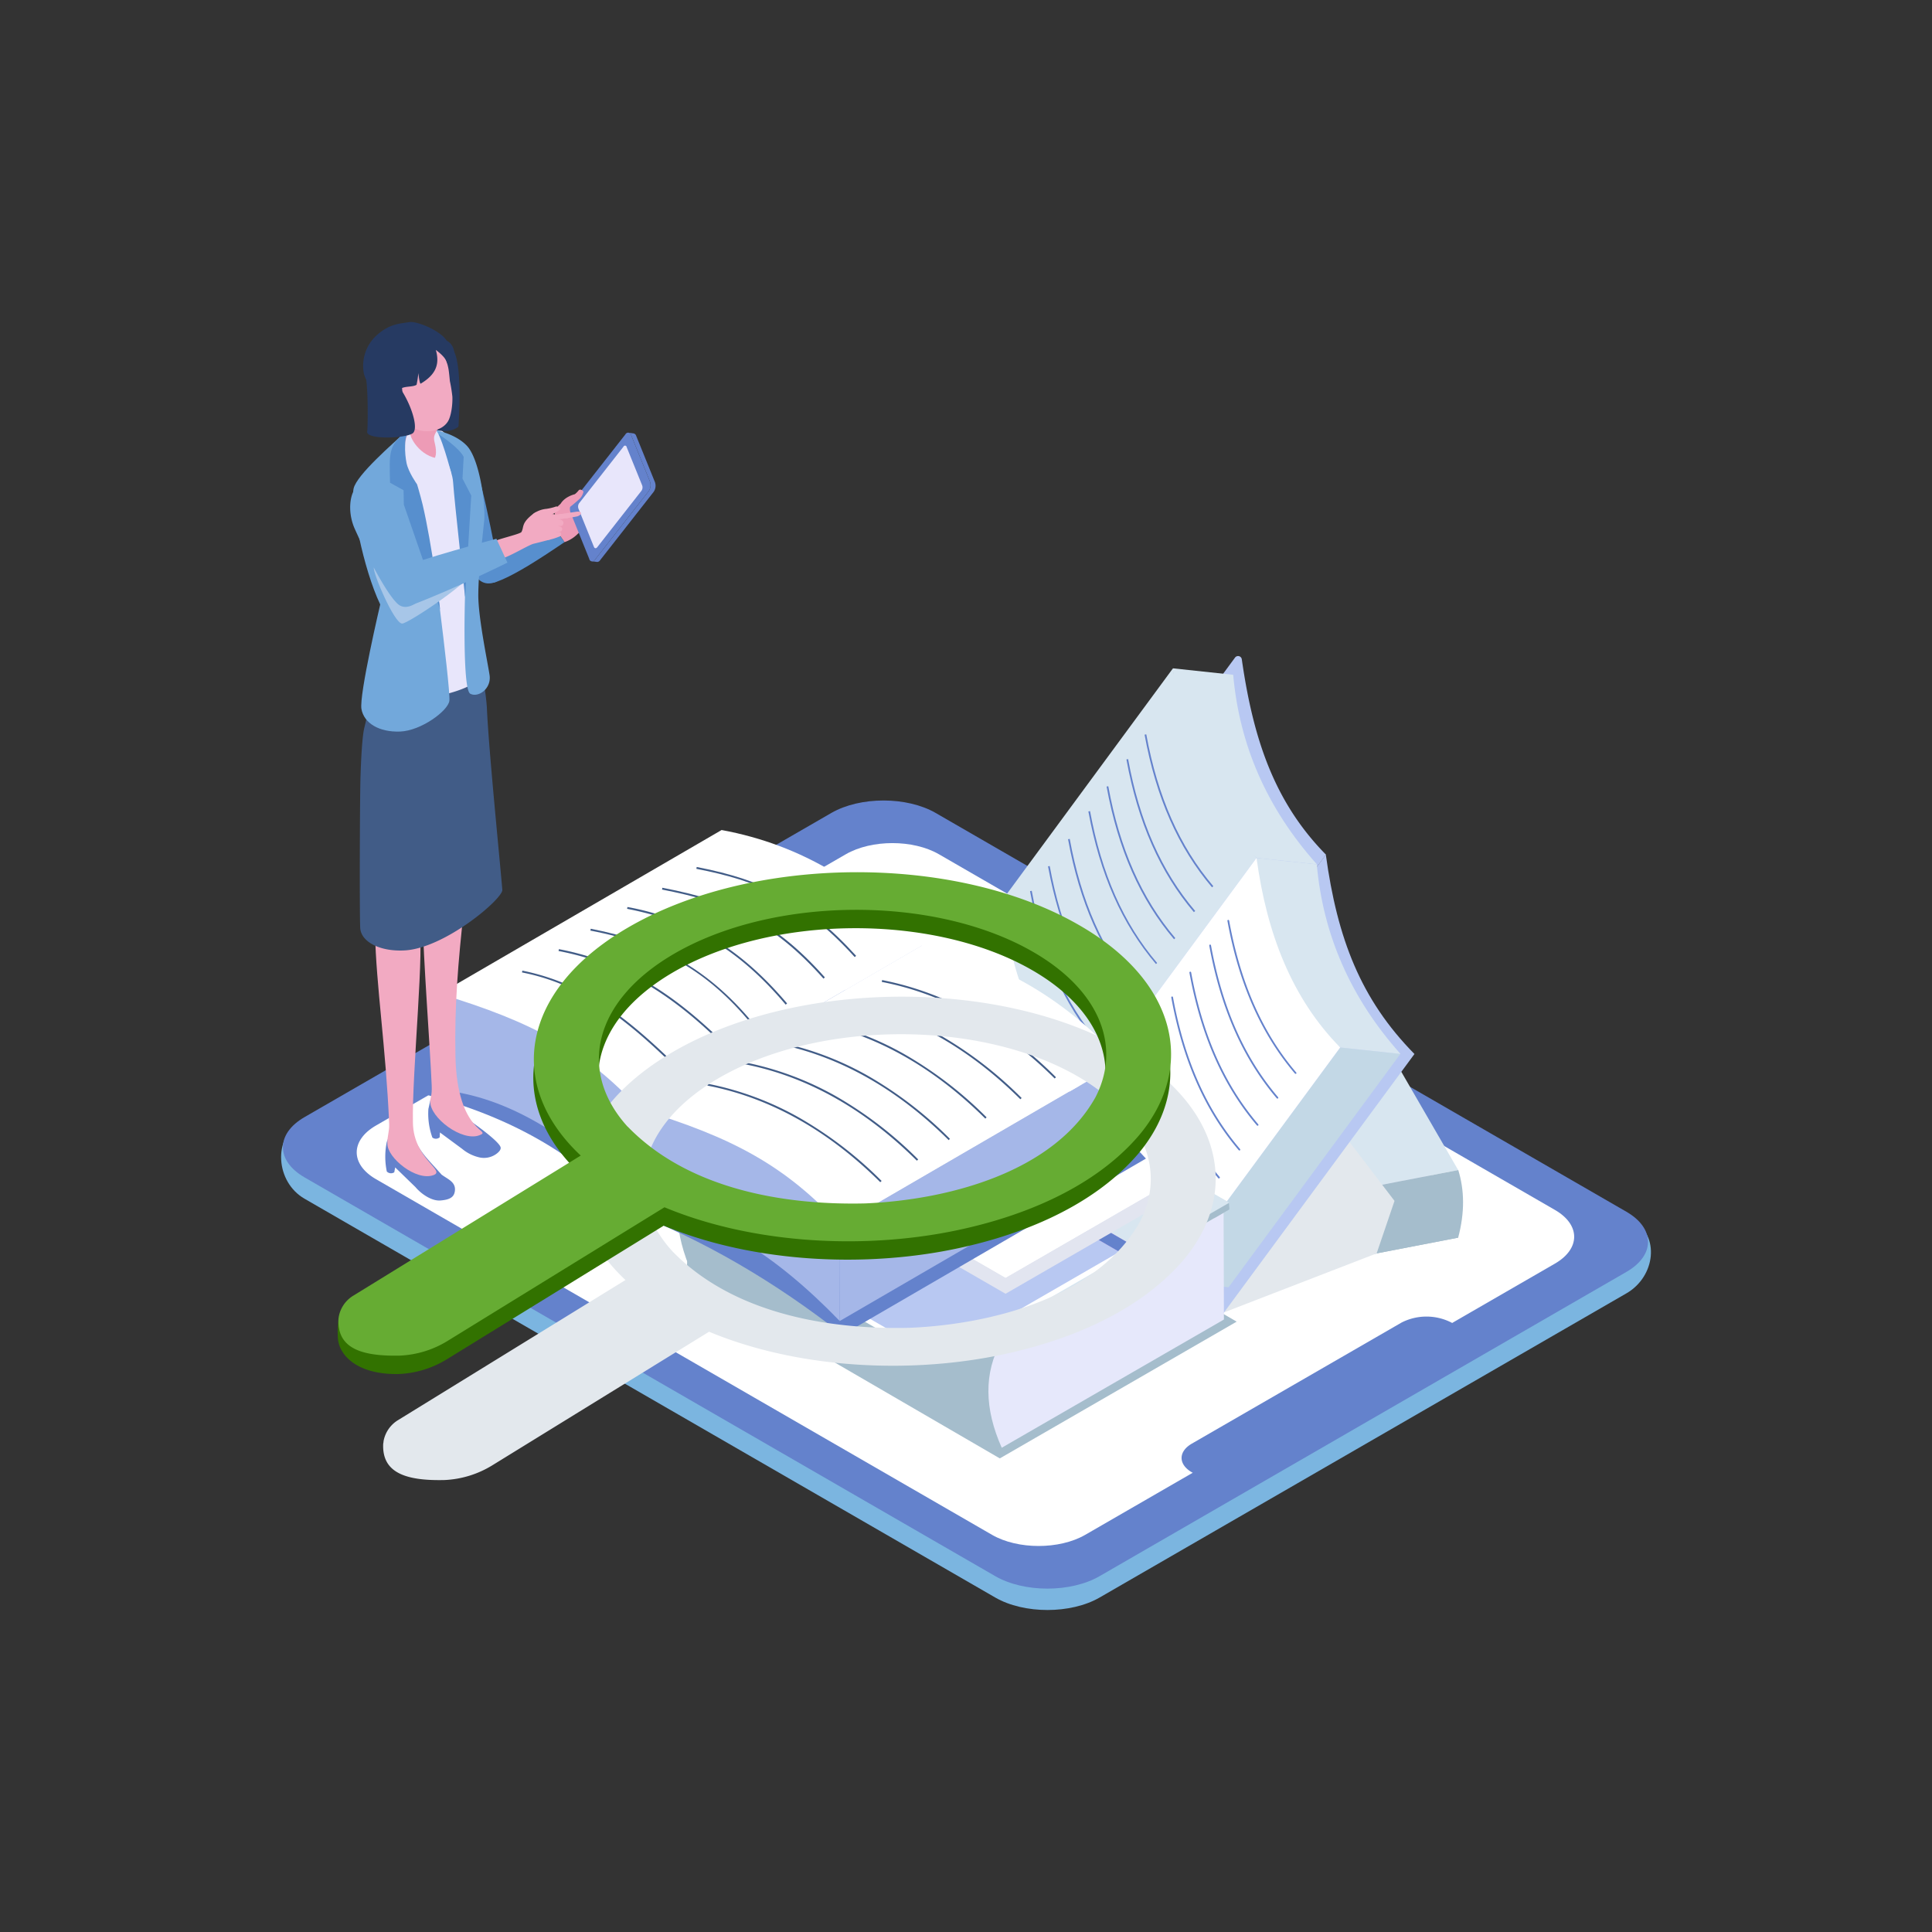 <svg xmlns="http://www.w3.org/2000/svg" viewBox="0 0 600 600"><rect x="0" y="0" width="600" height="600" fill="#333333" stroke="none"/><defs><style>.cls-1{isolation:isolate;}.cls-2{fill:#7bb5e0;}.cls-3{fill:#6482cc;}.cls-4{fill:#fff;}.cls-5{fill:#a5bdcc;}.cls-6{fill:#e6e8fb;}.cls-7{fill:#d8e6f0;}.cls-8{fill:#e3e8ed;}.cls-22,.cls-8{mix-blend-mode:multiply;}.cls-9{fill:#b8c8f2;}.cls-10{fill:#c3d8e6;}.cls-11{fill:#ffc4fe;}.cls-12{fill:#ffe8ff;}.cls-13{fill:#e2e5f0;}.cls-14{fill:#a5b7e8;}.cls-15{fill:#415c87;}.cls-16{fill:#578fce;}.cls-17{fill:#ed9bb6;}.cls-18{fill:#e8e6fb;}.cls-19{fill:#f2aac2;}.cls-20{fill:#72a8db;}.cls-21{fill:#263a62;}.cls-22{fill:#a7c6e8;}.cls-23{fill:#327200;}.cls-24{fill:#66ac33;}</style></defs><g class="cls-1"><g id="search"><path class="cls-2" d="M505.1,401.66,341.49,496.13c-8.95,5.16-23.45,5.16-32.4,0L94.57,372.27c-8.95-5.16-10-18.93-1.1-24.09l164.71-89.07c8.95-5.17,23.45-5.17,32.4,0L506.79,378.58C515.74,383.75,514.05,396.5,505.1,401.66Z"/><path class="cls-3" d="M505.1,395,341.49,489.49c-8.95,5.16-23.45,5.16-32.4,0L94.57,365.64c-8.95-5.17-8.95-13.54,0-18.71l163.61-94.46c8.95-5.16,23.45-5.16,32.4,0L505.1,376.32C514.05,381.49,514.05,389.86,505.1,395Z"/><path class="cls-4" d="M482.89,392.43,337,476.67c-8,4.6-20.91,4.6-28.89,0L116.78,366.21c-8-4.6-8-12.07,0-16.68l145.91-84.24c8-4.61,20.91-4.61,28.89,0L482.89,375.75C490.87,380.35,490.87,387.82,482.89,392.43Z"/><path class="cls-3" d="M452.81,411.93l-80.56,46.51-2.11-1.21c-4.25-2.46-4.25-6.44,0-8.9l65.16-37.62a17.07,17.07,0,0,1,15.41,0Z"/><polygon id="_Path_" data-name="&lt;Path&gt;" class="cls-5" points="452.85 384.37 370.36 400.28 349.72 364.63 432.21 348.71 452.85 384.37"/><polygon id="_Path_2" data-name="&lt;Path&gt;" class="cls-6" points="371.24 398.34 352.82 366.02 432.53 342.14 450.84 377.42 371.24 398.34"/><polygon id="_Path_3" data-name="&lt;Path&gt;" class="cls-6" points="352.82 348.93 352.82 366.02 435.32 350.11 432.58 334.52 352.82 348.93"/><polygon id="_Path_4" data-name="&lt;Path&gt;" class="cls-7" points="452.85 363.37 370.36 379.28 349.72 343.62 432.21 327.71 452.85 363.37"/><path class="cls-5" d="M452.85,384.36l-25.32,4.89-23.46,4.53-33.71,6.5v-21L400,373.57l29.27-5.65,23.61-4.55C454.79,369.55,454.94,376.49,452.85,384.36Z"/><polygon class="cls-8" points="433.08 372.95 427.53 389.25 375.63 409.32 399.97 373.57 392.64 337.44 407.3 339.22 429.24 367.92 433.08 372.95"/><path class="cls-9" d="M439.27,327.33,380,407.77c-16.56-16.92-27.51-61.69-27.5-61.85l59.25-80.5C415.31,291.47,422.58,310.38,439.27,327.33Z"/><path class="cls-9" d="M411.79,265.42l-59.23,80.45C336,328.94,326,282.56,326,282.4l57.55-78.18a1.17,1.17,0,0,1,2.1.52C389.2,229.45,395.71,249.09,411.79,265.42Z"/><path class="cls-7" d="M364.28,207.56l18.7,2c1.92,21.71,10.38,41.39,26,58.87l-18.7-2C372.84,252.61,365.12,232.37,364.28,207.56Z"/><path class="cls-7" d="M390.24,266.43,336.9,338.88c-14.88-15.22-22.65-35.34-25.79-58.68l-.21.29c0-.15,0-.29,0-.44l53.37-72.49C367.42,231,375.25,251.19,390.24,266.43Z"/><path class="cls-3" d="M376.4,275.57c-10.52-12.39-17.38-27.9-20.94-47.42l.53-.09c3.55,19.42,10.36,34.85,20.82,47.16Z"/><path class="cls-3" d="M370.77,283.27c-10.53-12.39-17.38-27.9-20.95-47.42l.53-.1c3.55,19.43,10.36,34.85,20.83,47.17Z"/><path class="cls-3" d="M364.61,291.69c-10.53-12.39-17.38-27.9-20.95-47.42l.53-.09C347.74,263.6,354.55,279,365,291.34Z"/><path class="cls-3" d="M359,299.39C348.44,287,341.59,271.49,338,252l.53-.1c3.55,19.43,10.37,34.85,20.83,47.17Z"/><path class="cls-3" d="M352.63,308.05c-10.52-12.39-17.38-27.9-20.94-47.42l.53-.1C335.77,280,342.58,295.38,353,307.7Z"/><path class="cls-3" d="M346.47,316.47c-10.53-12.39-17.38-27.9-21-47.42l.53-.1c3.55,19.43,10.37,34.85,20.83,47.17Z"/><path class="cls-3" d="M340.84,324.17c-10.53-12.39-17.38-27.9-20.95-47.42l.53-.1c3.55,19.43,10.36,34.85,20.83,47.17Z"/><polygon class="cls-10" points="416.21 325.3 434.91 327.28 381.54 399.77 362.84 397.79 416.21 325.3"/><path class="cls-7" d="M390.24,266.44l18.7,2c1.93,21.71,10.39,41.39,26,58.87l-18.7-2C398.8,311.49,391.09,291.24,390.24,266.44Z"/><path class="cls-4" d="M416.21,325.3l-53.34,72.45c-14.88-15.22-22.66-35.34-25.79-58.68l-.21.29c0-.15,0-.29,0-.44l53.36-72.49C393.39,289.87,401.21,310.06,416.21,325.3Z"/><path class="cls-3" d="M402.34,333.48a.3.3,0,0,1-.21-.1C391.6,321,384.75,305.48,381.19,286a.27.27,0,0,1,.21-.32.29.29,0,0,1,.32.22c3.55,19.42,10.36,34.85,20.82,47.16a.26.26,0,0,1,0,.38A.23.23,0,0,1,402.34,333.48Z"/><path class="cls-3" d="M396.7,341.17a.27.27,0,0,1-.2-.09c-10.53-12.39-17.38-27.9-20.95-47.41a.28.28,0,0,1,.22-.32.28.28,0,0,1,.31.22c3.55,19.42,10.36,34.85,20.83,47.16a.28.28,0,0,1,0,.38A.3.3,0,0,1,396.7,341.17Z"/><path class="cls-3" d="M390.54,349.6a.26.26,0,0,1-.2-.1c-10.53-12.39-17.38-27.9-20.95-47.41a.27.27,0,0,1,.21-.32.28.28,0,0,1,.32.22c3.55,19.42,10.36,34.85,20.83,47.16a.28.28,0,0,1,0,.38A.34.34,0,0,1,390.54,349.6Z"/><path class="cls-3" d="M384.91,357.29a.27.27,0,0,1-.21-.09c-10.53-12.39-17.38-27.9-20.95-47.42a.28.28,0,0,1,.22-.31.27.27,0,0,1,.31.22c3.55,19.42,10.37,34.85,20.83,47.16a.26.26,0,0,1-.2.44Z"/><path class="cls-3" d="M378.57,366a.29.29,0,0,1-.21-.09C367.83,353.47,361,338,357.42,318.44a.27.27,0,0,1,.21-.31.29.29,0,0,1,.32.22c3.54,19.42,10.36,34.85,20.82,47.16a.26.26,0,0,1-.2.44Z"/><path class="cls-3" d="M372.4,374.37a.27.27,0,0,1-.2-.09c-10.53-12.39-17.38-27.9-20.95-47.41a.28.28,0,0,1,.22-.32.27.27,0,0,1,.31.22c3.55,19.42,10.36,34.85,20.83,47.16a.27.27,0,0,1,0,.38A.28.28,0,0,1,372.4,374.37Z"/><path class="cls-3" d="M366.77,382.07a.25.25,0,0,1-.2-.09c-10.53-12.39-17.38-27.9-20.95-47.42a.27.27,0,0,1,.21-.31.28.28,0,0,1,.32.22c3.55,19.42,10.36,34.85,20.83,47.16a.27.27,0,0,1-.21.44Z"/><path class="cls-5" d="M216.61,398.36l93.89,54.56,73.56-42.47-103.6-60.21-63.83,36.85A6.51,6.51,0,0,0,216.61,398.36Z"/><path class="cls-5" d="M213.85,360c-4.51,9.65-4.94,20.55.09,33.14l97.15,56.45-.1-33.13Z"/><path class="cls-6" d="M311,416.48c-5.51,9.91-5.31,21,.1,33.13l69-39.82-.1-33.14Z"/><polygon class="cls-5" points="211.26 358.52 310.99 416.48 381.81 375.59 381.66 373.52 282.08 317.64 211.26 358.52"/><polygon class="cls-7" points="211.23 356.44 310.96 414.39 381.77 373.51 282.05 315.55 211.23 356.44"/><polygon class="cls-4" points="351.45 388.4 290.91 423.35 205.29 373.92 205.29 372.1 265.83 338.96 351.45 386.58 351.45 388.4"/><polygon class="cls-9" points="351.45 386.58 290.91 421.54 205.29 372.1 265.83 337.15 351.45 386.58"/><polygon class="cls-11" points="351.45 386.58 347.63 388.79 262.02 339.35 265.83 337.15 351.45 386.58"/><polygon class="cls-3" points="351.45 386.58 347.63 388.79 262.02 339.35 265.83 337.15 351.45 386.58"/><polygon class="cls-12" points="270.48 351.73 230.54 374.79 229.18 374 269.12 350.94 270.48 351.73"/><polygon class="cls-12" points="277.36 355.7 237.42 378.76 236.06 377.98 276 354.91 277.36 355.7"/><polygon class="cls-13" points="370.28 368.3 312.28 401.79 230.25 354.43 230.25 349.45 288.25 334.31 370.28 363.32 370.28 364.6 370.9 364.98 370.28 365.31 370.28 368.3"/><polygon class="cls-4" points="370.28 363.31 312.28 396.8 230.25 349.44 288.25 315.96 370.28 363.31"/><polygon class="cls-4" points="370.28 363.31 312.28 396.8 230.25 349.44 288.25 315.96 370.28 363.31"/><path class="cls-3" d="M282.32,325.06,194.8,375.93c-16.17-18-37.33-29.32-62.15-35.88l87.52-50.87C245.38,293.81,265.52,306.71,282.32,325.06Z"/><path class="cls-3" d="M355.88,359.81l-94.2,54.74c-20.85-16.38-43.06-29.45-66.88-38.62L289,321.19C316.12,326.17,337.8,340.05,355.88,359.81Z"/><polygon class="cls-14" points="286.25 293.65 286.17 323.51 198.64 374.37 198.73 344.52 286.25 293.65"/><path class="cls-4" d="M286.25,293.65l-87.52,50.87-62.15-35.88,87.52-50.87C249.31,262.4,269.45,275.3,286.25,293.65Z"/><path class="cls-14" d="M198.73,344.52l-.09,29.85c-20-20.66-40.61-34-62.15-35.88l.09-29.85C165.59,317.36,181.82,326.27,198.73,344.52Z"/><path class="cls-15" d="M265.44,297.23C249,279.1,235,273.45,216.26,269.82l.11-.57c10.92,2.12,19,4.82,26.35,8.73,8,4.31,15.38,10.3,23.15,18.86Z"/><path class="cls-15" d="M255.74,303.92c-16.21-18.21-30.12-23.77-50.14-27.66l.11-.56c11.49,2.23,19.44,4.76,26.58,8.45,8.37,4.33,16,10.49,23.88,19.38Z"/><path class="cls-15" d="M244,312c-14.31-16.93-29-25.83-49.25-29.76l.11-.56a81.57,81.57,0,0,1,26.87,10c8,4.81,15.42,11.34,22.71,19.95Z"/><path class="cls-15" d="M234.88,319.86C221,302.33,206.07,293.37,183.35,289l.11-.57c11,2.14,19.78,5.22,27.68,9.72,8.88,5.06,16.8,12.06,24.19,21.39Z"/><path class="cls-15" d="M224.73,324.68c-17-16.89-32.36-25.67-51.27-29.34l.11-.57A85.45,85.45,0,0,1,200.87,305c8,4.66,15.9,11,24.26,19.25Z"/><path class="cls-15" d="M212.33,334c-14.68-14.57-29.57-28-50.22-32l.11-.56A70.56,70.56,0,0,1,189,313c8.53,5.85,16.45,13.34,23.73,20.56Z"/><polygon class="cls-14" points="348.4 329.54 348.32 359.39 260.79 410.25 260.88 380.4 348.4 329.54"/><path class="cls-4" d="M348.4,329.54,260.88,380.4l-62.15-35.88,87.52-50.87C311.46,298.28,331.61,311.18,348.4,329.54Z"/><path class="cls-14" d="M260.88,380.4l-.09,29.86c-20-20.66-40.61-34-62.15-35.89l.09-29.85C227.74,353.24,244,362.15,260.88,380.4Z"/><path class="cls-15" d="M327.54,334.94c-16.29-16.16-34.35-26.26-53.7-30l.11-.57a95.17,95.17,0,0,1,28.51,10.58,120.51,120.51,0,0,1,25.48,19.6Z"/><path class="cls-15" d="M316.88,341.38c-16.29-16.16-34.36-26.26-53.7-30l.11-.56a94.63,94.63,0,0,1,28.51,10.58A120.78,120.78,0,0,1,317.28,341Z"/><path class="cls-15" d="M306,347.4c-16.28-16.17-34.35-26.27-53.69-30l.11-.56a94.48,94.48,0,0,1,28.5,10.58A120.56,120.56,0,0,1,306.39,347Z"/><path class="cls-15" d="M294.63,354.08c-16.29-16.16-34.35-26.26-53.7-30l.11-.57a94.92,94.92,0,0,1,28.51,10.59A120.45,120.45,0,0,1,295,353.67Z"/><path class="cls-15" d="M284.74,360.46c-16.29-16.16-34.35-26.26-53.7-30l.11-.57a95.07,95.07,0,0,1,28.51,10.58,120.56,120.56,0,0,1,25.49,19.6Z"/><path class="cls-15" d="M273.38,367.14c-16.28-16.16-34.35-26.26-53.69-30l.11-.57a94.77,94.77,0,0,1,28.5,10.59,120.83,120.83,0,0,1,25.49,19.59Z"/><path class="cls-16" d="M154.29,173.66s-5.71-31.47-8.83-34-4.66-4.3-6.55-3.26c-2.91,1.61-1.48,15.66.32,20.28,3.83,9.79,8.42,23.82,11.85,24.25C156.14,181.54,155.24,178.9,154.29,173.66Z"/><path class="cls-17" d="M174,156.59c-2.05,1.26-2.1,5.44-1.88,7.19l3.2,4.59a10.77,10.77,0,0,0,4.61-3.11c1.72-2,2.91-3.43,2.91-3.43s1.36-2-.2-4.88a4.74,4.74,0,0,0-4.82-2.58C176.41,154.61,174.84,156.08,174,156.59Z"/><path class="cls-16" d="M144.75,171.19s1.5,10.19,7.11,10,23.18-12.75,23.45-12.82l-3.2-4.59C172.19,164.47,144.65,170.61,144.75,171.19Z"/><path class="cls-17" d="M180.79,161.79a10.59,10.59,0,0,0-.82,1.08.84.84,0,0,0,.08,1,.91.91,0,0,0,1,0c.23-.18.87-.85,1.14-1Z"/><path class="cls-17" d="M183.08,159.85a3.76,3.76,0,0,0-1.37,1c-.33.33-.39.42-.7.77a.91.91,0,0,0,1.26,1.2c.46-.34,1.94-1.46,1.88-2A1,1,0,0,0,183.08,159.85Z"/><path class="cls-17" d="M180.32,159.5a11.73,11.73,0,0,0-1,1.29,1,1,0,0,0,.05,1.27,1.12,1.12,0,0,0,1.24,0c.3-.21,1.11-1,1.44-1.2Z"/><path class="cls-17" d="M182.91,157.49a5.81,5.81,0,0,0-2,1.31,12.52,12.52,0,0,0-1.06,1c-.52,1.06.36,2.05,1.67,1.5.68-.44,2.88-1.89,2.86-2.61S183.73,157.48,182.91,157.49Z"/><path class="cls-17" d="M179.94,157.62c-.26.27-.8.71-1,1s-.57.9-.3,1.24a.91.91,0,0,0,1.11.11,6.64,6.64,0,0,0,1.46-.9Z"/><path class="cls-17" d="M182.43,155.5a4.45,4.45,0,0,0-1.72,1.19,9.56,9.56,0,0,0-.88.92c-.41,1,.24,1.78,1.35,1.3.58-.4,2.58-1.51,2.53-2.21A1.21,1.21,0,0,0,182.43,155.5Z"/><path class="cls-17" d="M179.12,154.81a9.79,9.79,0,0,0-1,1.29,1,1,0,0,0,0,1.27,1.12,1.12,0,0,0,1.24,0c.29-.21,1.11-1,1.44-1.2Z"/><path class="cls-17" d="M181.65,153.27a4.45,4.45,0,0,0-1.72,1.19,10.89,10.89,0,0,0-.88.92,1.11,1.11,0,0,0,1.5,1.51c.58-.4,2.43-1.72,2.38-2.42A1.21,1.21,0,0,0,181.65,153.27Z"/><path class="cls-3" d="M184.78,173.81l16.65-21.24a3.34,3.34,0,0,0,.43-3L196,135.13a.94.94,0,0,0-1.76-.25l-16.65,21.24a3.4,3.4,0,0,0-.43,3L183,173.56A.94.94,0,0,0,184.78,173.81Zm10.35-38.71a.72.72,0,0,0-.64.33A.72.72,0,0,1,195.13,135.1Zm-11.22,38.49a.71.71,0,0,1-.52-.5l-5.84-14.4a1.59,1.59,0,0,1-.11-.5,1.59,1.59,0,0,0,.11.5l5.84,14.4A.71.71,0,0,0,183.91,173.59Z"/><path class="cls-18" d="M184.45,169.84c.21.49.64.56,1,.14l13.76-17.56a1.85,1.85,0,0,0,.23-1.66l-4.82-11.9a.52.52,0,0,0-1-.14l-13.76,17.55a1.85,1.85,0,0,0-.23,1.66Z"/><path class="cls-3" d="M184.78,173.81l16.65-21.24a3.34,3.34,0,0,0,.43-3L196,135.13a1.09,1.09,0,0,0-.8-.75l1.57.22a1.08,1.08,0,0,1,.8.75l5.84,14.41a3.36,3.36,0,0,1-.42,3L186.35,174a1.07,1.07,0,0,1-1,.51l-1.57-.22A1.07,1.07,0,0,0,184.78,173.81Z"/><path class="cls-17" d="M173.7,157.33c1-3,4.82-3.85,4.82-3.85a6.69,6.69,0,0,0,1.17-1.17c.46-.63,1.58.09,1.49.49a4.44,4.44,0,0,1-1.56,2.46,43,43,0,0,1-3.52,2.88C175.45,158.58,173.24,159.6,173.7,157.33Z"/><path class="cls-3" d="M137.12,364.77c-5.46-6.14-6.43-6.52-9.54-13.35-2.17-.35-4.51-2.07-6.45.54l-1,2.66a22.39,22.39,0,0,0,0,9.21,1.84,1.84,0,0,0,2.31.24l.29-1.52,6.3,6.12c1.74,2.09,5,4.37,7.75,4.15s4.19-.94,4.47-2.84C141.7,367.05,139,366.21,137.12,364.77Z"/><path class="cls-19" d="M134.63,364.94c-5.35,2-14.39-5.37-14.33-9.78-.06-2.35.67-3.84.56-6.16-1-23.57-4.08-43.21-4.38-59.26-.08-4.66,11.28-4.56,13.48-1.56s-2.11,45.74-1.72,60.66C128.52,360,138.52,363.51,134.63,364.94Z"/><path class="cls-3" d="M146.71,348.59s-3-2.09-6.9-8.28c-2.14-.05-4.63-1.39-6.16,1.38l-.61,2.7a21.89,21.89,0,0,0,1.24,8.89,1.81,1.81,0,0,0,2.27-.07l.08-1.51,6.88,5.08a12.7,12.7,0,0,0,5,2.57,6.58,6.58,0,0,0,5.82-1.13c.65-.52,1.22-1.14,1.16-1.8C155.31,354.59,146.71,348.59,146.71,348.59Z"/><path class="cls-19" d="M148.81,352.59c-5.34,2-15.34-5.47-15.2-10.57,0-1,.59-1.76.46-4.84-.51-12.2-2.6-38.93-2.85-53-.09-4.65,10.69-8.1,13-3.15-2.06,18.46-3.08,31.89-2.78,46.82C141.9,352.4,153.33,350.9,148.81,352.59Z"/><path class="cls-15" d="M156,276.36c-.65-8.15-4.27-43.77-4.8-56.72a69.45,69.45,0,0,0-4.14-19c-7.94,7.95-30.12,7.39-30.14,8.18,0,1.27-3.28,15.19-3.79,17.26-.75,3.07-1.09,12-1.2,16.18-.18,7.36-.29,41.58-.06,45.91s6.1,7.35,13.57,7C138,294.65,156.17,279.13,156,276.36Z"/><path class="cls-18" d="M115.11,147c2.47-2.87,7.21-10,13.62-14,6.86-4.32,11.91,4.56,13.9,7.16a28.23,28.23,0,0,1,4.64,11.1c.61,4.76.57,5.47.83,13.32.08,2.25-2.17,20.33-1.93,22.29,1.46,11.94,3.69,17.14,3.8,21.69.12,4.75-14.88,8.55-20.07,8.08s-13.14-1.3-15.11-3.76,5.33-21,5.76-25.57S113.57,148.74,115.11,147Z"/><path class="cls-20" d="M133.74,133.28s7.32.94,11.29,5.2,5.85,18.49,5.33,23.38-1.76,15.79-1.82,22.69c-.07,7.09,2.87,20.91,3.5,25.11s-3.51,7.11-6,5.78-1.64-30-1.64-30-.71-27.18-.87-35.66c-.77-4.33-4.65-9-6.51-12.52A15.12,15.12,0,0,0,133.74,133.28Z"/><path class="cls-20" d="M109.81,151.74c.94-4.28,12.32-14.05,15.93-17.44,0,0-3,5.94-2,9.28,1.14,3.7,11.62,35.63,11.62,35.63s.56,4.33,1.27,10.09c1.33,10.69,3.17,26.29,2.93,28.32-.38,3.12-8.8,9.33-15.31,9.57s-11.23-2.61-12-7,5.83-32.47,5.83-32.47C112.69,176.41,108.88,156,109.81,151.74Z"/><path class="cls-16" d="M144,141.88c-1.44-2.74-6.2-6-8.8-7.72-1-.68-1.75-1.08-1.75-1.08s.4.65,1,1.71c1.94,3.32,6,10.68,6.26,14.9.42,6.25,3.74,35.76,3.74,35.76l1.9-31.56-2.72-5.26Z"/><path class="cls-16" d="M126.44,140.44c-.19-.84-.19-6.28-.19-6.28-4.75,3-4.92,6.35-5.12,8.06s0,7.7,0,7.7l4.2,2.32.09,4.49,11.27,32.57s-2.56-20.37-5.43-32.55C129.72,150.36,126.67,141.42,126.44,140.44Z"/><path class="cls-18" d="M134.94,133.21c1.75.34,5.18,13.67,5.18,13.67-1.56-.57-5.38-4.6-5.38-4.6.07-.52-8.51-4.69-8.25-7C126.67,133.63,133.19,132.88,134.94,133.21Z"/><path class="cls-21" d="M131.07,108.61s4.34-4.81,9.09-.66c3.87,3.39,2.21,24.57,2.21,24.57-3.59,2.93-10.23.41-12.58-1.46C128.67,130.17,131.07,108.61,131.07,108.61Z"/><path class="cls-17" d="M138.2,129.52c-.3,1.55-2.11,3.27-2.63,4.37s-1.09,1.6-.58,3.59c.46,1.79.83,4.58-.59,5.5-6.8,4.41-5.21,1.7-6.88-.6-.89-1.24-2.73-5.91-.63-7.86-1.71-3.36-2.52-2.91-1.69-8.35C126.09,120.27,138.34,128.81,138.2,129.52Z"/><path class="cls-18" d="M127.37,134.32c-.15,2,4,8.56,10.4,8.08l.63,1.38-8.93,6.55s-2.61-3.62-3.21-6.52S125.31,135.16,127.37,134.32Z"/><path class="cls-19" d="M129.45,133.35c1.85.87,7.31,1.13,9.6-2.38,1.09-1.65,1.54-5.45,1.44-7.78a48,48,0,0,0-.78-4.86s-.23-2.6-.42-3.69c-1.56-9-10.32-10.72-17.34-6.18-8.93,5.77-5.47,12-1.34,18.33A24.47,24.47,0,0,0,129.45,133.35Z"/><path class="cls-21" d="M117.2,103.93c4.09-3.57,7.37-3.42,9.84-3.89,2.3-.43,9.65,2.54,11.66,5.73A4.41,4.41,0,0,1,141,109a3.08,3.08,0,0,1-2.14,3.77s0-1.47-3.51-4.1c1.28,4.46,0,7.68-4.69,10.47-.36.21-.74-3.28-.74-3.28a31.87,31.87,0,0,1-.55,3.64c-1.09.68-3.15.43-4.51,1,0,0,.61,7.68,1.12,9.5,0,0-12.38-8.64-13.07-14.55A12.81,12.81,0,0,1,117.2,103.93Z"/><path class="cls-21" d="M112.88,115.42a13,13,0,0,1,8.38,1.92c4.26,2.89,9.14,14.37,7.14,17-1.35,1.81-15.21,2.42-14.35-.46C114.24,133.28,114.51,115.42,112.88,115.42Z"/><path class="cls-22" d="M124.87,193.66c1.87.08,23.46-14.46,22.13-16.77s-17,6.24-19.6,5.67c-2-.43-10.11-8.35-11.27-6.37C115.49,177.27,122.35,193.56,124.87,193.66Z"/><path class="cls-19" d="M171.91,159.66c-1.75-.21-1.79.29-3.55.3-2.78,0-.83-1.65-2.68-.45-3.93,3-2.85,4.11-3.75,5.72-.37.64-8,2.35-8.26,2.9-1,1.92-.61,5.2.62,5.54,1.94.54,9.55-4.35,11.42-4.8,3-.73,5.16-1.32,5.16-1.32a35.94,35.94,0,0,1,2.94-4.26C174.32,162.66,172.76,159.76,171.91,159.66Z"/><path class="cls-19" d="M173.83,161.29c.42-.11,5.3-.8,5.68-1,.54-.28,1.05-.54.89-1s-.76-.43-1.24-.39-5.61.85-5.61.85Z"/><path class="cls-19" d="M171.51,162.23c.77.18,1.54-.6,2.29-.75s2-.47,2.68-.65c1-.67-.21-1.11-1.66-1.25-.84.06-3.56.3-3.93.95A1.14,1.14,0,0,0,171.51,162.23Z"/><path class="cls-17" d="M174.28,163.37a14.17,14.17,0,0,0,1.88-.58c.55-.27.88-.7.74-1.13a1.37,1.37,0,0,0-1.25-.67c-.44,0-1.77.3-2.22.29Z"/><path class="cls-19" d="M170.37,163.89a6.39,6.39,0,0,0,2.5-.13,14.46,14.46,0,0,0,1.48-.34c1-.65.84-1.92-.6-2.09-.84,0-3.56.22-3.95.85A1.14,1.14,0,0,0,170.37,163.89Z"/><path class="cls-17" d="M173.65,165.31c.43-.1,1.26-.19,1.67-.33.59-.19,1.15-.47,1.08-.91s-.57-.65-1.06-.68a9.51,9.51,0,0,0-2.06,0Z"/><path class="cls-19" d="M170,165.71a6.4,6.4,0,0,0,2.5-.13,14.9,14.9,0,0,0,1.47-.34c1-.65.87-1.67-.57-1.83-.84,0-3.58,0-4,.59A1.14,1.14,0,0,0,170,165.71Z"/><path class="cls-17" d="M173.5,166.63a11.18,11.18,0,0,0,1.28-.4c.37-.18.6-.47.5-.76a.92.92,0,0,0-.86-.46c-.29,0-1.2.2-1.51.2Z"/><path class="cls-19" d="M169.84,167.75a14.91,14.91,0,0,0,3.13-.83c.44-.16.53-.21.95-.39.63-.56.35-1.39-.64-1.34-.56.13-2.36.56-2.55,1S169.32,167.58,169.84,167.75Z"/><path class="cls-19" d="M165.82,159.43a8.07,8.07,0,0,1,3.85-1.4,16,16,0,0,0,2.78-.65c.51-.28,2,.21,1.42.89a9.09,9.09,0,0,1-3.61,1.82c-1.14.3-1.19,1.31-2.24,1.4C167.44,161.54,164.17,160.68,165.82,159.43Z"/><path class="cls-20" d="M132,184.8s-5,6-8.56,2.68-9.66-15.18-13.27-23.25c-3.81-8.52.66-19,6.32-10.71a92.82,92.82,0,0,1,9.26,18.66Z"/><path class="cls-20" d="M125.35,176.18c3.52-2.11,28.81-8.86,28.81-8.86l3.43,7.41s-16.24,8.07-29.76,13.19C125.34,188.86,121.83,178.29,125.35,176.18Z"/><path class="cls-8" d="M138,459.64A30.94,30.94,0,0,0,153,455l67.21-41.42c25.27,10.54,57.57,13.17,86.45,8,22.59-4.08,46.2-13.26,60.75-30.13,18.12-21.34,12-48.32-18.95-65.82-38.69-22-101.47-21.37-140,1.36-32.84,19.38-37.54,48.69-14.21,70.53h0L123.67,441a9.7,9.7,0,0,0-4.56,6.59h0v.07c0,.26-.09.53-.11.8C118.67,456.87,125.07,459.94,138,459.64Zm70.78-71.09h0c-15.49-17.05-10.84-38.82,14-53.48C253.41,317,303.4,316.49,334.21,334c21.35,12.12,27.94,29.75,19.79,45.45-13,23.16-45.47,31.82-71.47,32.91C256.14,413,227.1,407.49,208.77,388.55Z"/><path class="cls-23" d="M123.92,426.71a30.94,30.94,0,0,0,15-4.66l67.21-41.41c25.27,10.53,57.58,13.16,86.46,8,22.58-4.09,46.19-13.27,60.74-30.14,18.12-21.34,12-48.32-18.94-65.82-38.7-22-101.48-21.37-140,1.36-32.84,19.38-37.54,48.69-14.21,70.53h0l-73.06,40.8c-2.38,1.47-2.33,7.92-2.19,10.14C105.25,420.92,111,427,123.92,426.71Zm70.78-71.08h0c-15.49-17.05-10.84-38.82,14-53.47,30.66-18.09,80.65-18.59,111.46-1.09,21.35,12.13,27.94,29.75,19.79,45.45-13,23.16-45.47,31.82-71.47,32.91C242.07,380.11,213,374.57,194.7,355.63Z"/><path class="cls-24" d="M124.15,421a30.87,30.87,0,0,0,15-4.66l67.21-41.41c25.27,10.54,57.57,13.17,86.45,8,22.58-4.09,46.19-13.26,60.75-30.14,18.12-21.34,12-48.31-19-65.81-38.69-22-101.48-21.38-140,1.36-32.84,19.37-37.54,48.68-14.21,70.53h0l-70.58,43.48a9.68,9.68,0,0,0-4.56,6.58h0V409a6.83,6.83,0,0,0-.11.79C104.83,418.19,111.23,421.27,124.15,421Zm70.78-71.08h0c-15.49-17.05-10.84-38.81,14-53.47,30.66-18.09,80.65-18.59,111.46-1.08,21.34,12.12,27.94,29.74,19.79,45.45-13,23.15-45.47,31.81-71.48,32.91C242.29,374.36,213.26,368.82,194.93,349.88Z"/></g></g></svg>